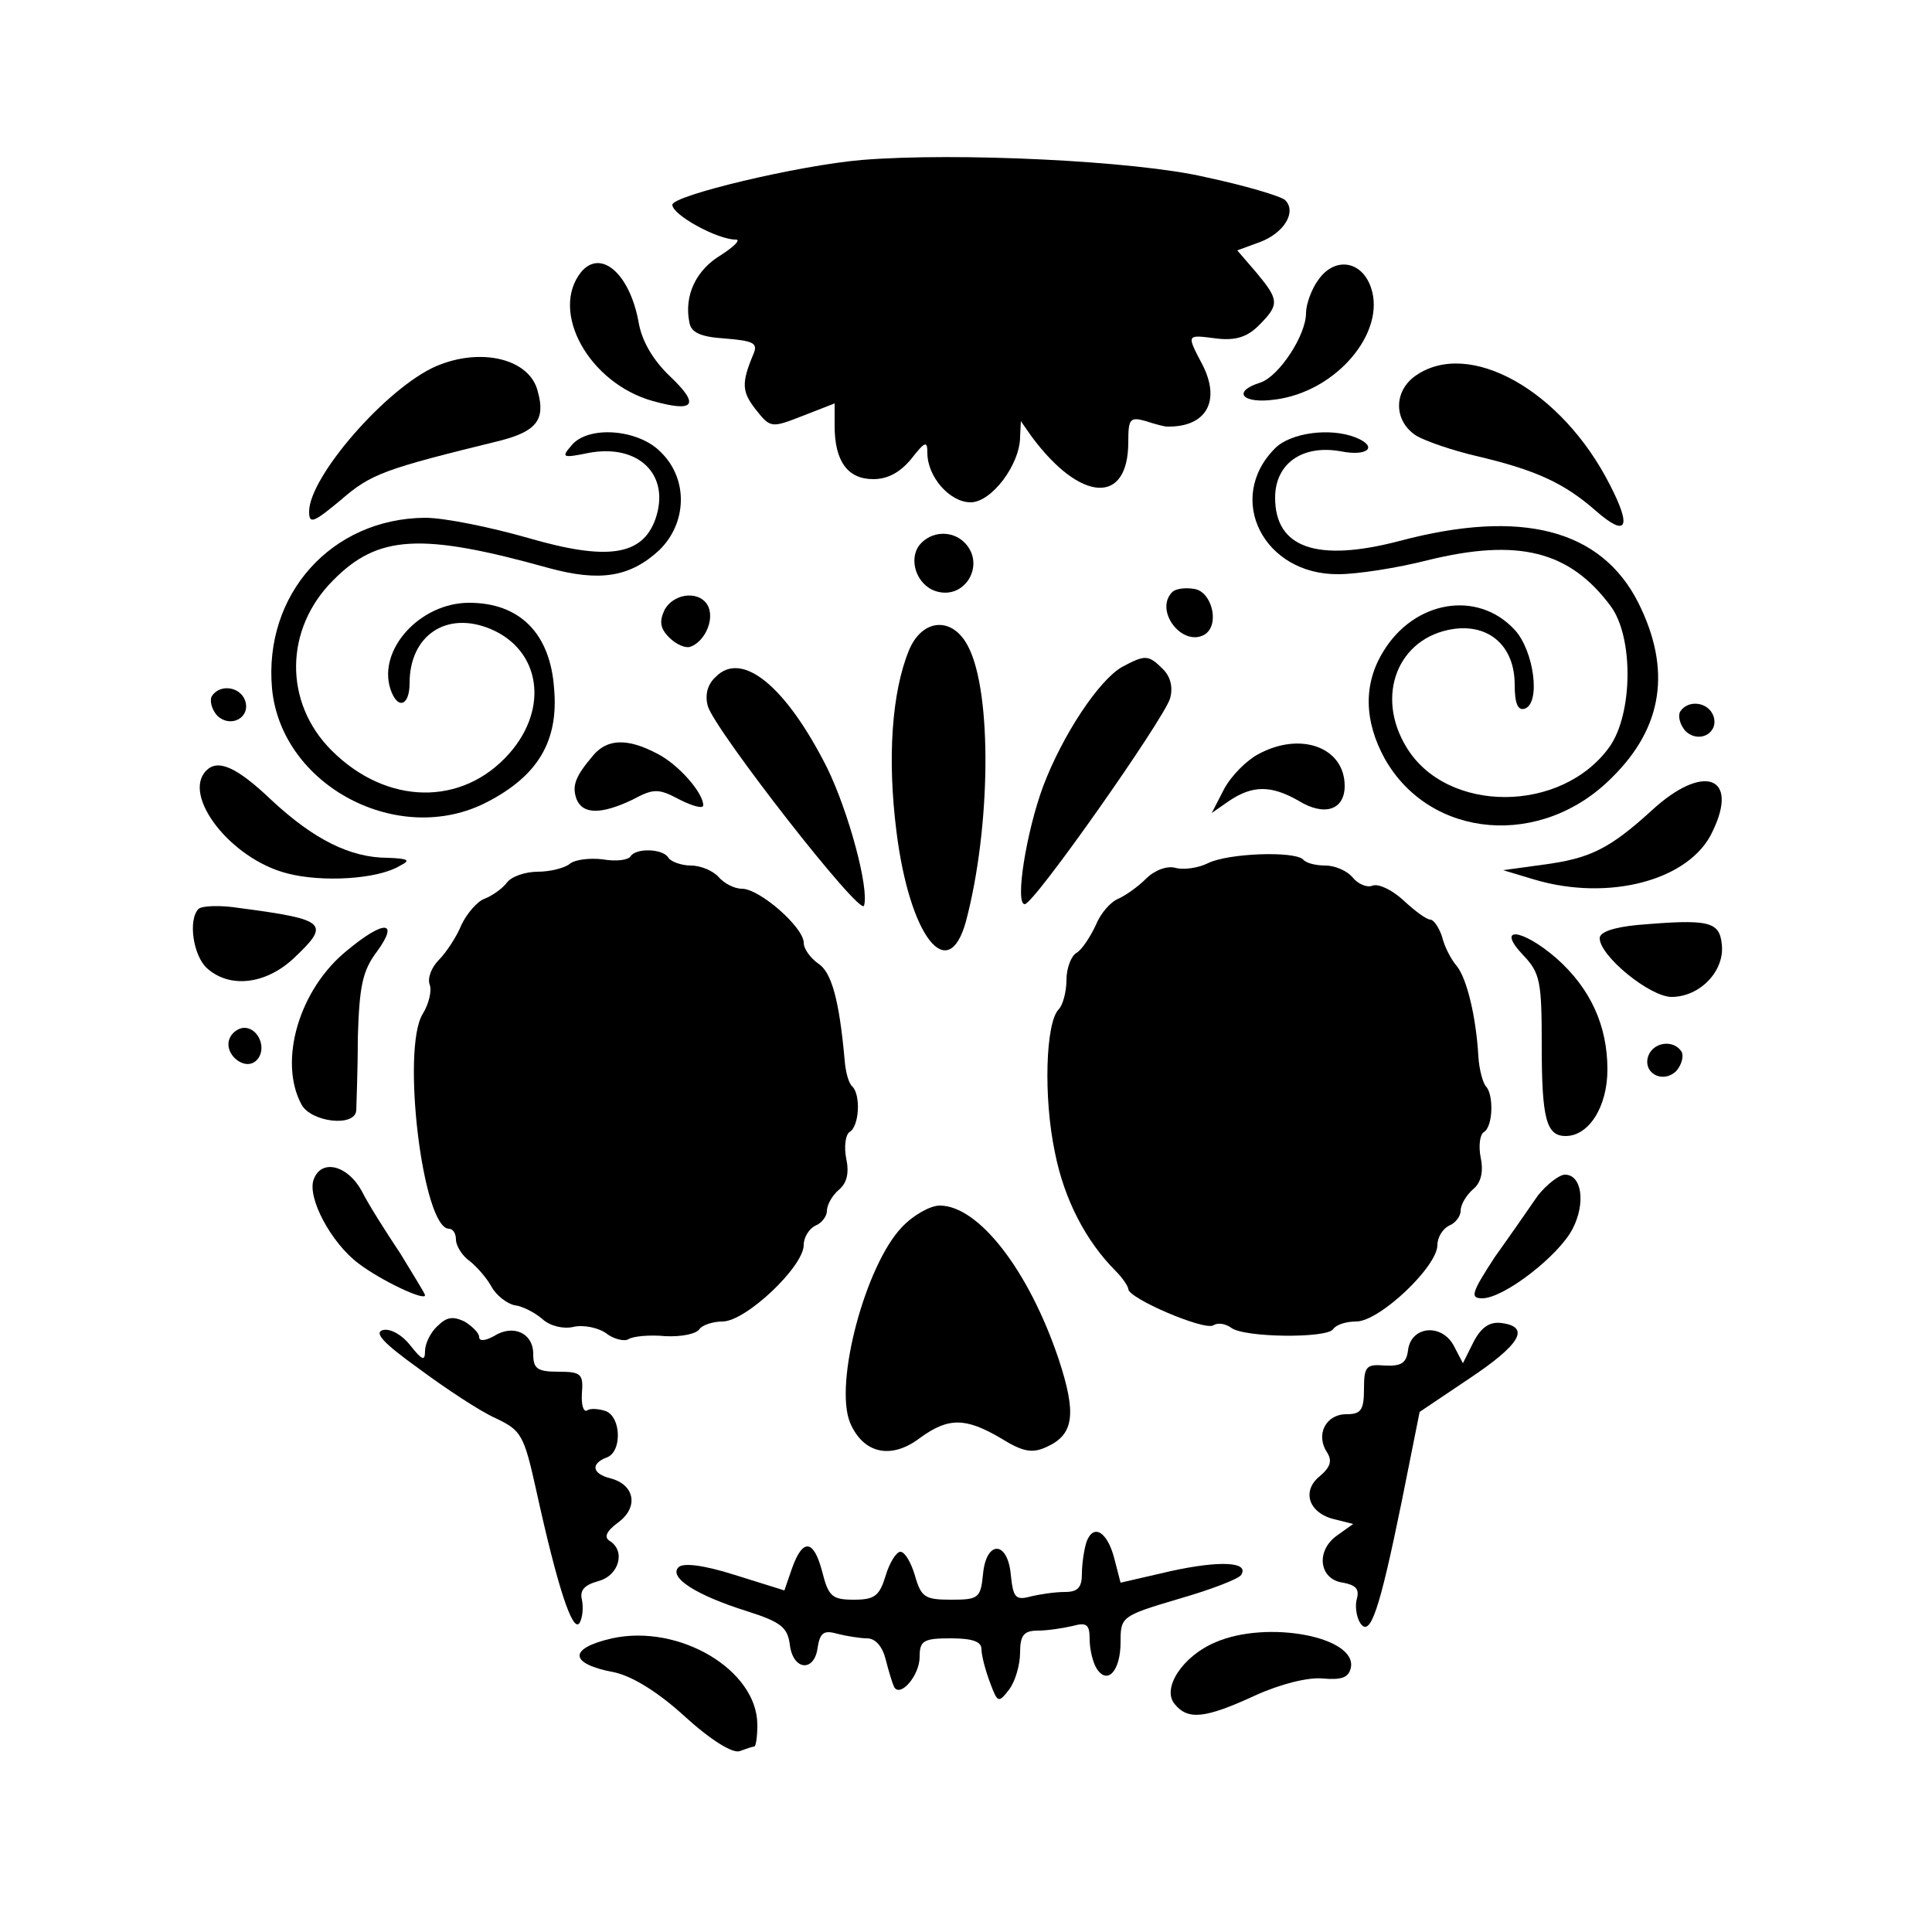 <?xml version="1.0" standalone="no"?>
<!DOCTYPE svg PUBLIC "-//W3C//DTD SVG 20010904//EN"
 "http://www.w3.org/TR/2001/REC-SVG-20010904/DTD/svg10.dtd">
<svg version="1.0" xmlns="http://www.w3.org/2000/svg"
 width="250pt" height="250pt" viewBox="0 0 250 250"
 preserveAspectRatio="xMidYMid meet">
<g transform="translate(0,250) scale(0.1,-0.1)"
fill="#000000" stroke="none">
<path d="M1115 2293 c-82 -7 -245 -46 -245 -58 0 -13 58 -45 82 -45 7 0 -2 -9
-19 -20 -32 -19 -48 -52 -41 -87 2 -13 14 -19 46 -21 37 -3 43 -6 37 -20 -16
-38 -15 -49 3 -72 19 -24 20 -24 61 -8 l41 16 0 -29 c0 -46 17 -69 50 -69 19
0 35 9 49 26 18 23 21 24 21 8 0 -31 29 -64 56 -64 27 0 64 49 64 85 l1 20 14
-20 c63 -85 125 -89 125 -7 0 30 2 33 23 27 12 -4 24 -7 27 -7 51 -1 70 33 46
80 -21 40 -21 39 18 34 25 -3 40 2 55 17 27 27 26 33 -3 68 l-25 29 30 11 c31
12 47 39 32 54 -5 5 -52 19 -104 30 -90 21 -322 32 -444 22z"/>
<path d="M752 2148 c-41 -51 10 -144 93 -167 54 -15 61 -5 22 32 -22 21 -37
46 -41 72 -12 62 -49 93 -74 63z"/>
<path d="M1706 2138 c-9 -12 -16 -32 -16 -43 0 -29 -35 -82 -59 -90 -38 -12
-23 -28 19 -22 79 10 144 87 124 145 -12 35 -47 40 -68 10z"/>
<path d="M564 2026 c-64 -28 -164 -143 -164 -188 0 -17 6 -14 41 15 39 34 56
40 207 77 46 12 58 27 48 63 -10 43 -74 58 -132 33z"/>
<path d="M1832 2014 c-29 -20 -29 -59 1 -78 12 -7 47 -19 77 -26 77 -18 114
-35 155 -71 40 -35 47 -22 18 34 -62 122 -182 189 -251 141z"/>
<path d="M739 1923 c-13 -15 -11 -16 23 -9 65 12 106 -29 86 -86 -17 -47 -62
-54 -165 -24 -49 14 -108 26 -133 26 -121 -1 -209 -99 -198 -221 12 -126 164
-206 278 -147 66 34 93 79 87 147 -5 72 -45 111 -110 111 -63 0 -118 -60 -102
-111 9 -28 25 -23 25 7 0 62 48 94 105 70 64 -27 76 -102 24 -161 -61 -69
-159 -67 -230 4 -62 62 -61 157 2 220 58 59 114 62 279 16 66 -18 105 -12 143
23 36 35 38 92 2 127 -29 30 -95 35 -116 8z"/>
<path d="M1650 1920 c-65 -65 -15 -164 82 -163 24 0 76 8 115 18 118 29 184
12 237 -59 30 -40 29 -139 -1 -182 -62 -87 -211 -87 -263 -1 -41 67 -11 142
60 153 47 7 80 -22 80 -72 0 -24 4 -34 13 -31 21 7 12 75 -13 102 -48 52 -130
38 -170 -28 -26 -42 -25 -90 2 -139 59 -104 203 -116 294 -24 66 65 77 140 34
226 -48 95 -151 122 -309 80 -107 -28 -161 -9 -161 56 0 44 35 69 85 60 35 -7
49 6 19 18 -33 13 -84 6 -104 -14z"/>
<path d="M1190 1795 c-15 -19 -4 -52 21 -60 38 -12 65 35 37 63 -16 16 -43 15
-58 -3z"/>
<path d="M1517 1734 c-24 -24 13 -72 42 -55 20 13 9 56 -14 59 -12 2 -24 0
-28 -4z"/>
<path d="M860 1711 c-7 -15 -6 -24 6 -36 9 -9 21 -14 27 -12 18 6 31 33 24 51
-9 22 -44 20 -57 -3z"/>
<path d="M1176 1658 c-22 -54 -28 -139 -16 -234 17 -136 67 -200 90 -116 32
121 34 295 3 355 -20 40 -60 37 -77 -5z"/>
<path d="M1452 1637 c-30 -17 -77 -88 -102 -154 -22 -59 -37 -153 -24 -153 12
0 179 238 188 266 4 14 1 28 -9 38 -19 19 -23 19 -53 3z"/>
<path d="M926 1624 c-11 -10 -14 -24 -10 -38 10 -32 197 -272 202 -258 7 22
-20 122 -48 179 -53 105 -110 152 -144 117z"/>
<path d="M274 1599 c-3 -6 0 -17 7 -25 18 -17 44 -2 36 20 -7 18 -33 21 -43 5z"/>
<path d="M2174 1579 c-3 -6 0 -17 7 -25 18 -17 44 -2 36 20 -7 18 -33 21 -43
5z"/>
<path d="M768 1523 c-24 -28 -28 -40 -22 -57 8 -20 32 -20 72 -1 28 15 34 15
62 0 16 -8 30 -12 30 -7 0 16 -32 53 -60 67 -38 20 -64 19 -82 -2z"/>
<path d="M1628 1524 c-15 -8 -35 -28 -44 -45 l-16 -31 23 16 c30 20 54 20 89
0 34 -21 60 -12 60 19 0 50 -57 71 -112 41z"/>
<path d="M267 1503 c-32 -32 31 -114 104 -133 45 -12 118 -8 147 10 14 7 10 9
-16 10 -49 0 -96 24 -150 74 -46 44 -70 54 -85 39z"/>
<path d="M2137 1451 c-55 -50 -80 -62 -141 -70 l-51 -7 40 -12 c97 -29 202 -1
231 62 35 72 -12 89 -79 27z"/>
<path d="M816 1392 c-3 -5 -19 -7 -36 -4 -16 2 -36 0 -43 -6 -6 -5 -25 -10
-41 -10 -16 0 -34 -6 -40 -14 -6 -8 -19 -17 -29 -21 -9 -3 -23 -19 -30 -34 -6
-15 -20 -36 -29 -45 -10 -10 -15 -24 -12 -32 3 -8 -1 -25 -9 -38 -28 -45 0
-278 34 -278 5 0 9 -6 9 -14 0 -8 8 -21 18 -28 9 -7 22 -22 28 -33 6 -11 20
-22 30 -24 10 -1 27 -10 36 -18 10 -9 27 -13 40 -10 13 3 32 -1 42 -8 10 -8
24 -11 29 -8 6 4 28 6 48 4 21 -1 40 3 44 9 3 5 17 10 30 10 30 0 105 71 105
99 0 10 7 21 15 25 8 3 15 12 15 19 0 8 7 20 15 27 11 9 14 22 10 41 -3 15 -1
30 4 34 13 7 15 48 4 59 -5 4 -9 20 -10 34 -7 78 -17 114 -34 125 -10 7 -19
19 -19 27 0 20 -57 70 -80 70 -10 0 -23 7 -30 15 -7 8 -23 15 -36 15 -12 0
-26 5 -29 10 -7 12 -42 13 -49 2z"/>
<path d="M1563 1383 c-12 -6 -31 -9 -42 -6 -11 3 -27 -3 -38 -14 -11 -11 -27
-22 -36 -26 -10 -4 -23 -19 -29 -34 -7 -15 -18 -32 -25 -36 -7 -4 -13 -20 -13
-35 0 -16 -5 -33 -10 -38 -17 -17 -20 -114 -5 -185 12 -61 40 -115 79 -154 9
-9 16 -20 16 -23 0 -12 98 -54 110 -47 6 4 16 2 23 -3 16 -13 124 -14 132 -2
4 6 17 10 30 10 30 0 105 71 105 99 0 10 7 21 15 25 8 3 15 12 15 19 0 8 7 20
16 28 10 8 14 22 10 41 -3 15 -1 30 4 33 12 7 13 48 3 59 -4 4 -9 22 -10 39
-3 52 -15 101 -28 117 -7 8 -16 25 -19 38 -4 12 -11 22 -15 22 -5 0 -20 11
-35 25 -14 13 -32 22 -40 19 -7 -3 -19 2 -26 11 -7 8 -22 15 -35 15 -12 0 -25
3 -29 8 -12 11 -97 8 -123 -5z"/>
<path d="M257 1324 c-14 -14 -7 -61 11 -77 29 -26 75 -21 111 12 49 46 45 51
-69 66 -25 4 -48 3 -53 -1z"/>
<path d="M2118 1303 c-30 -3 -48 -9 -48 -17 0 -23 65 -76 93 -76 37 0 69 34
65 68 -3 30 -17 33 -110 25z"/>
<path d="M449 1270 c-62 -50 -89 -143 -59 -199 12 -23 69 -30 71 -8 0 6 2 49
2 94 2 67 6 87 25 112 29 40 9 41 -39 1z"/>
<path d="M1971 1264 c22 -23 24 -34 24 -117 0 -95 6 -117 31 -117 30 0 54 38
54 86 0 57 -22 105 -66 144 -45 39 -79 42 -43 4z"/>
<path d="M297 1156 c-8 -20 20 -43 35 -28 14 14 3 42 -16 42 -7 0 -16 -6 -19
-14z"/>
<path d="M2133 1134 c-8 -22 18 -37 36 -20 7 8 10 19 7 25 -10 16 -36 13 -43
-5z"/>
<path d="M406 974 c-9 -23 22 -82 58 -109 29 -22 86 -49 86 -41 0 2 -15 26
-32 54 -18 27 -41 63 -50 81 -18 33 -52 42 -62 15z"/>
<path d="M1990 953 c-11 -16 -36 -52 -56 -80 -30 -46 -32 -53 -16 -53 28 0 99
55 117 90 17 33 12 70 -10 70 -7 0 -23 -12 -35 -27z"/>
<path d="M1167 912 c-47 -49 -88 -202 -67 -253 17 -40 53 -48 90 -20 37 27 59
27 105 0 29 -18 41 -20 60 -11 35 16 38 43 15 113 -39 116 -104 199 -154 199
-12 0 -34 -12 -49 -28z"/>
<path d="M566 784 c-9 -8 -16 -23 -16 -32 0 -14 -4 -12 -19 7 -10 13 -25 22
-35 20 -13 -3 0 -17 46 -50 35 -26 79 -55 99 -64 34 -16 37 -22 53 -94 27
-123 47 -185 56 -171 4 7 5 20 3 30 -3 12 3 19 21 24 27 7 36 39 15 52 -8 5
-4 13 11 24 27 20 21 49 -10 57 -24 6 -26 19 -5 27 20 7 19 52 -1 60 -9 3 -20
4 -24 1 -5 -3 -8 7 -7 22 2 25 -1 28 -30 28 -28 0 -33 4 -33 23 0 27 -26 39
-51 23 -11 -6 -19 -7 -19 -1 0 5 -9 14 -19 20 -15 7 -23 6 -35 -6z"/>
<path d="M1907 764 l-14 -28 -12 23 c-16 29 -55 25 -59 -6 -2 -17 -9 -21 -30
-20 -24 2 -27 -1 -27 -30 0 -28 -4 -33 -23 -33 -26 0 -40 -26 -25 -49 7 -11 5
-19 -9 -31 -24 -19 -15 -48 19 -56 l24 -6 -21 -15 c-28 -20 -23 -57 8 -61 16
-3 21 -8 18 -20 -3 -9 -1 -24 4 -32 13 -20 25 16 54 158 l23 115 64 43 c66 44
80 67 42 72 -15 2 -26 -5 -36 -24z"/>
<path d="M1406 505 c-3 -9 -6 -28 -6 -41 0 -18 -5 -24 -22 -24 -13 0 -33 -3
-45 -6 -19 -5 -22 -1 -25 28 -4 45 -32 45 -36 1 -3 -31 -6 -33 -41 -33 -34 0
-39 3 -47 31 -5 17 -13 31 -19 31 -5 0 -14 -14 -19 -31 -8 -26 -14 -31 -41
-31 -28 0 -33 4 -41 36 -11 42 -25 44 -39 5 l-10 -29 -64 20 c-41 13 -67 16
-73 10 -13 -13 22 -36 89 -57 44 -14 52 -21 55 -43 4 -34 32 -36 36 -4 3 19 8
23 25 18 12 -3 30 -6 39 -6 11 0 20 -11 24 -27 4 -16 9 -32 11 -36 8 -14 33
15 33 39 0 21 5 24 40 24 28 0 40 -4 40 -14 0 -8 5 -27 11 -43 10 -27 11 -27
25 -9 8 11 14 32 14 48 0 22 5 28 23 28 12 0 32 3 45 6 18 5 22 2 22 -17 0
-13 4 -30 9 -38 14 -22 31 -3 31 34 0 33 1 34 75 56 42 12 78 26 81 31 11 17
-27 19 -91 5 l-65 -15 -8 31 c-9 35 -27 46 -36 22z"/>
<path d="M792 380 c-57 -13 -56 -33 3 -44 23 -5 56 -25 91 -57 34 -31 62 -48
71 -45 8 3 17 6 19 6 2 0 4 12 4 28 0 71 -101 131 -188 112z"/>
<path d="M1573 375 c-43 -18 -70 -60 -53 -80 17 -21 39 -19 104 11 33 15 69
24 88 22 24 -2 33 1 36 14 8 40 -108 62 -175 33z"/>
</g>
</svg>
